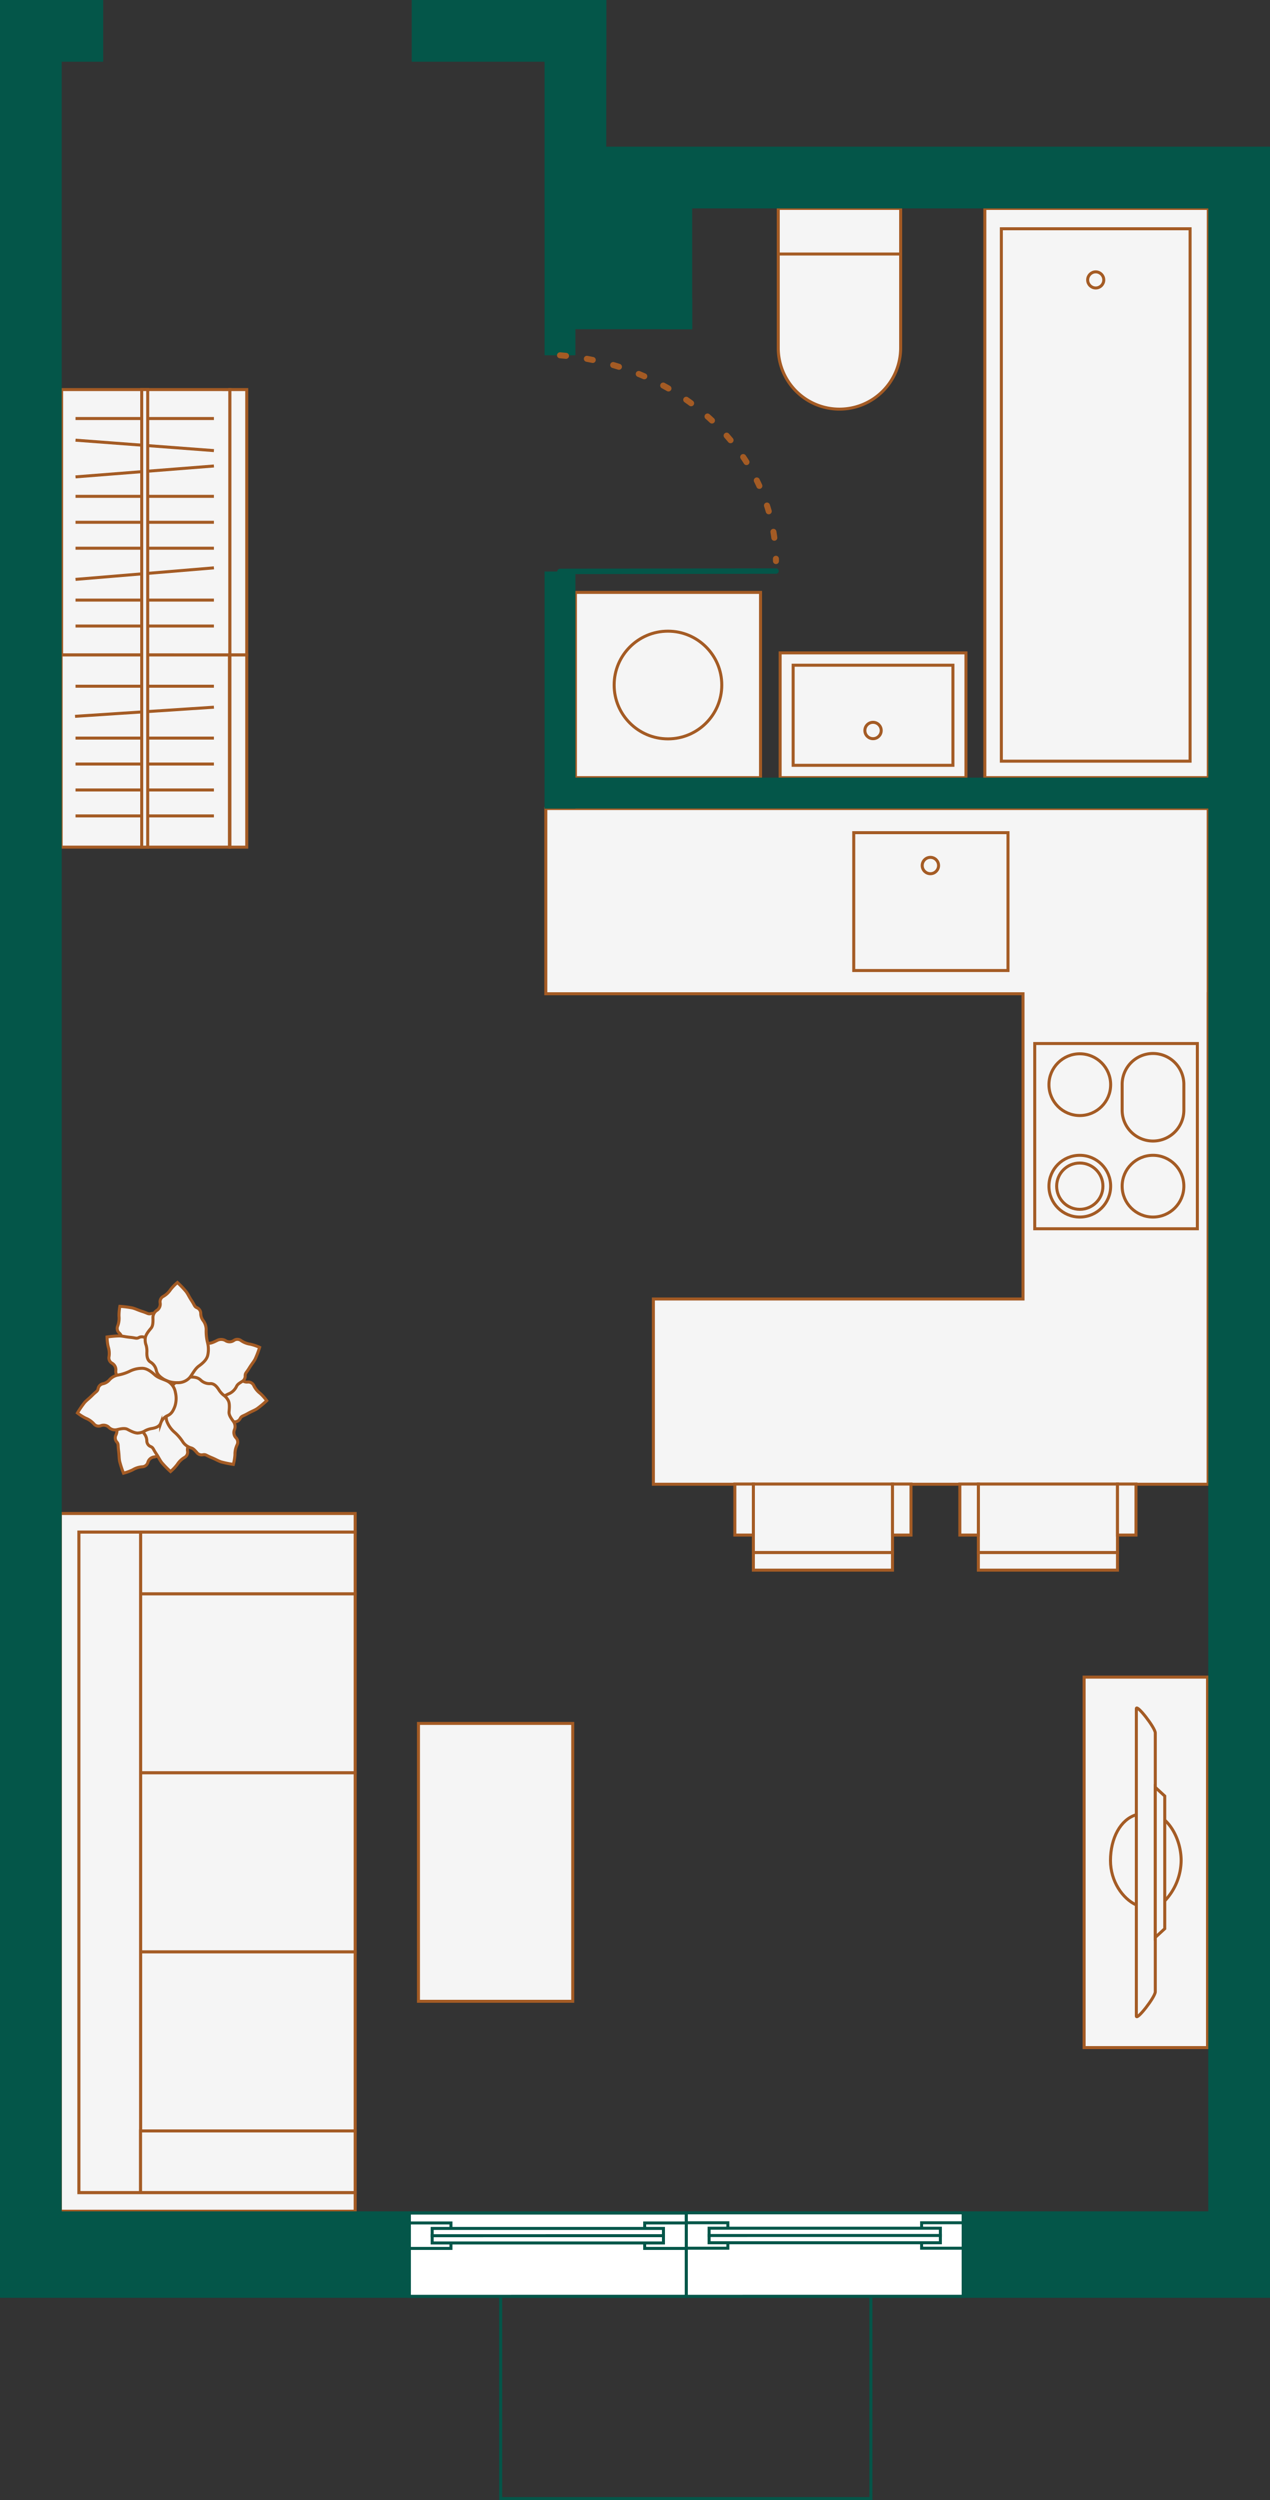 <svg xmlns="http://www.w3.org/2000/svg" viewBox="0 0 422.159 830.5">
  <rect x="0" y="0" width="422.159" height="830.5" fill="#333333" stroke="none"/>
  <defs>
    <style>
      .cls-1 {
        fill: #f5f5f5;
      }

      .cls-1, .cls-4 {
        stroke: #a45b24;
      }

      .cls-1, .cls-6 {
        stroke-miterlimit: 10;
      }

      .cls-2 {
        fill: #045649;
      }

      .cls-3, .cls-4, .cls-6 {
        fill: none;
      }

      .cls-3, .cls-6 {
        stroke: #045649;
      }

      .cls-3, .cls-4 {
        stroke-linecap: round;
      }

      .cls-3 {
        stroke-miterlimit: 22.926;
        stroke-width: 1.809px;
      }

      .cls-4 {
        stroke-linejoin: round;
        stroke-width: 2px;
        stroke-dasharray: 2 7;
      }

      .cls-5 {
        fill: #fff;
      }
    </style>
  </defs>
  <g id="furniture">
    <g>
      <rect class="cls-1" x="455.329" y="156.639" width="189.088" height="74.28" transform="translate(170.728 713.653) rotate(-90)"/>
      <g>
        <rect class="cls-1" x="461.16" y="163.055" width="176.864" height="62.736" transform="translate(169.803 714.015) rotate(-90)"/>
        <circle class="cls-1" cx="364.226" cy="92.987" r="2.678"/>
      </g>
    </g>
    <g>
      <path class="cls-1" d="M464.406,165.913h0a20.342,20.342,0,0,1-20.344-20.344l0-46.335,40.688,0,0,46.335A20.347,20.347,0,0,1,464.406,165.913Z" transform="translate(-185.366 -30)"/>
      <line class="cls-1" x1="258.694" y1="84.38" x2="299.382" y2="84.38"/>
    </g>
    <g>
      <rect class="cls-1" x="259.323" y="216.88" width="61.767" height="41.443"/>
      <rect class="cls-1" x="263.652" y="220.975" width="53.107" height="33.253"/>
      <circle class="cls-1" cx="290.206" cy="242.664" r="2.718"/>
    </g>
    <g>
      <rect class="cls-1" x="191.271" y="196.789" width="61.534" height="61.534"/>
      <circle class="cls-1" cx="222.038" cy="227.556" r="17.889"/>
    </g>
    <polygon class="cls-1" points="340.054 330.113 340.054 431.514 217.189 431.514 217.189 493.049 340.054 493.049 401.589 493.049 401.589 431.514 401.589 391.424 401.589 330.113 401.613 330.113 401.613 268.579 181.433 268.579 181.433 330.113 340.054 330.113"/>
    <rect class="cls-1" x="303.956" y="623.015" width="92.301" height="51.278" transform="translate(-483.914 968.761) rotate(-90)"/>
    <g>
      <rect class="cls-1" x="504.71" y="628.143" width="123.068" height="41.023" transform="translate(-267.777 1184.898) rotate(-90)"/>
      <g>
        <path class="cls-1" d="M563.096,662.82c-4.605-2.11-8.595-7.92-8.595-14.756,0-7.458,3.332-13.693,8.595-15.237" transform="translate(-185.366 -30)"/>
        <path class="cls-1" d="M572.54,634.618c3.124,2.804,5.447,8.061,5.447,13.447a19.805,19.805,0,0,1-5.447,13.386" transform="translate(-185.366 -30)"/>
        <path class="cls-1" d="M569.392,605.669v85.971c0,1.732-6.296,9.782-6.296,8.051V597.618C563.096,595.887,569.392,603.937,569.392,605.669Z" transform="translate(-185.366 -30)"/>
        <polygon class="cls-1" points="384.025 593.727 387.173 596.623 387.173 640.686 384.025 643.582 384.025 593.727"/>
      </g>
    </g>
    <g>
      <rect class="cls-1" x="238.02" y="553.505" width="59.48" height="71.34" transform="translate(671.569 291.415) rotate(90)"/>
      <rect class="cls-1" x="238.02" y="612.984" width="59.48" height="71.34" transform="translate(731.048 350.894) rotate(90)"/>
      <rect class="cls-1" x="238.02" y="672.464" width="59.48" height="71.34" transform="translate(790.528 410.374) rotate(90)"/>
      <rect class="cls-1" x="257.505" y="513.509" width="20.511" height="71.34" transform="translate(631.573 251.419) rotate(90)"/>
      <rect class="cls-1" x="26.213" y="508.924" width="20.511" height="219.461"/>
      <rect class="cls-1" x="257.505" y="712.459" width="20.511" height="71.34" transform="translate(830.523 450.369) rotate(90)"/>
      <polygon class="cls-1" points="26.213 502.77 118.064 502.77 118.064 508.924 26.213 508.924 26.213 728.385 118.064 728.385 118.064 734.538 20.059 734.538 20.059 731.462 20.059 728.385 20.059 508.924 20.059 502.77 26.213 502.77"/>
    </g>
    <g>
      <rect class="cls-1" x="283.792" y="276.605" width="51.278" height="45.792"/>
      <circle class="cls-1" cx="309.269" cy="287.52" r="2.718"/>
    </g>
    <g>
      <rect class="cls-1" x="343.955" y="346.647" width="54.054" height="61.534"/>
      <g>
        <circle class="cls-1" cx="358.934" cy="360.315" r="10.256"/>
        <circle class="cls-1" cx="358.934" cy="394.035" r="10.256"/>
        <circle class="cls-1" cx="358.934" cy="394.035" r="7.692"/>
        <circle class="cls-1" cx="383.267" cy="394.035" r="10.256"/>
        <path class="cls-1" d="M558.377,398.882v-8.567a10.256,10.256,0,1,1,20.511,0v8.567a10.256,10.256,0,0,1-20.511,0Z" transform="translate(-185.366 -30)"/>
      </g>
    </g>
    <g>
      <rect class="cls-1" x="510.578" y="522.985" width="46.247" height="22.77" transform="translate(882.038 1038.74) rotate(180)"/>
      <rect class="cls-1" x="510.578" y="545.755" width="46.247" height="5.829" transform="translate(882.038 1067.338) rotate(180)"/>
      <rect class="cls-1" x="556.825" y="522.985" width="6.153" height="16.941" transform="translate(934.438 1032.911) rotate(180)"/>
      <rect class="cls-1" x="504.425" y="522.985" width="6.153" height="16.941" transform="translate(829.637 1032.911) rotate(180)"/>
    </g>
    <g>
      <rect class="cls-1" x="435.791" y="522.985" width="46.247" height="22.77" transform="translate(732.463 1038.74) rotate(180)"/>
      <rect class="cls-1" x="435.791" y="545.755" width="46.247" height="5.829" transform="translate(732.463 1067.338) rotate(180)"/>
      <rect class="cls-1" x="482.038" y="522.985" width="6.153" height="16.941" transform="translate(784.863 1032.911) rotate(180)"/>
      <rect class="cls-1" x="429.638" y="522.985" width="6.153" height="16.941" transform="translate(680.062 1032.911) rotate(180)"/>
    </g>
    <g>
      <rect class="cls-1" x="189.742" y="175.526" width="88.157" height="55.94" transform="translate(-155.05 407.309) rotate(-89.998)"/>
      <rect class="cls-1" x="76.423" y="129.416" width="5.594" height="88.157"/>
    </g>
    <g>
      <rect class="cls-1" x="201.741" y="251.526" width="63.841" height="55.94" transform="translate(-231.198 483.161) rotate(-90.001)"/>
      <rect class="cls-1" x="76.425" y="217.575" width="5.594" height="63.841"/>
    </g>
    <g>
      <g>
        <g>
          <line class="cls-1" x1="25.103" y1="139.03" x2="71.108" y2="139.03"/>
          <line class="cls-1" x1="25.103" y1="146.223" x2="71.108" y2="149.687"/>
          <line class="cls-1" x1="25.103" y1="158.413" x2="71.108" y2="154.795"/>
          <line class="cls-1" x1="25.103" y1="164.879" x2="71.108" y2="164.879"/>
          <line class="cls-1" x1="25.103" y1="173.496" x2="71.108" y2="173.496"/>
          <line class="cls-1" x1="25.103" y1="182.112" x2="71.108" y2="182.112"/>
          <line class="cls-1" x1="25.103" y1="192.465" x2="71.108" y2="188.634"/>
          <line class="cls-1" x1="25.103" y1="199.345" x2="71.108" y2="199.345"/>
          <line class="cls-1" x1="25.103" y1="207.961" x2="71.108" y2="207.961"/>
        </g>
        <g>
          <line class="cls-1" x1="25.103" y1="227.955" x2="71.108" y2="227.955"/>
          <line class="cls-1" x1="24.943" y1="237.955" x2="71.108" y2="234.923"/>
          <line class="cls-1" x1="25.103" y1="245.188" x2="71.108" y2="245.188"/>
          <line class="cls-1" x1="25.103" y1="253.804" x2="71.108" y2="253.804"/>
          <line class="cls-1" x1="25.103" y1="262.421" x2="71.108" y2="262.421"/>
          <line class="cls-1" x1="25.103" y1="271.037" x2="71.108" y2="271.037"/>
        </g>
      </g>
      <rect class="cls-1" x="232.472" y="159.416" width="1.995" height="151.999" transform="translate(281.573 440.831) rotate(-180)"/>
    </g>
  </g>
  <g id="plan">
    <g>
      <g>
        <path class="cls-1" d="M225.211,463.95a16.439,16.439,0,0,0-.287,3.248,7.177,7.177,0,0,1-.433,3.28,2.017,2.017,0,0,0,.52,2.333,2.504,2.504,0,0,1,.792,2.456,2.877,2.877,0,0,0,.497,2.914c.833.968,1.703,2.015,1.69,3.059s-.06,2.891.604,3.815a4.999,4.999,0,0,0,1.716,1.641,7.307,7.307,0,0,1,1.734,1.754c.506.622,1.475,1.814,2.82,1.668a4.232,4.232,0,0,1,3.326.913c.966.765,2.042.923,3.773.721a8.493,8.493,0,0,0,4.242-1.985,5.223,5.223,0,0,0,2.091-3.749c.062-1.618-.509-3.307-.043-5.064s.688-3.436-.06-4.777a9.298,9.298,0,0,0-2.821-3.205,15.346,15.346,0,0,1-2.925-2.97,5.073,5.073,0,0,0-2.726-1.658,3.894,3.894,0,0,1-2.046-1.351,2.061,2.061,0,0,0-2.217-.608c-.875.195-.982-.149-2.729-.709s-2.188-.89-3.391-1.204A34.067,34.067,0,0,0,225.211,463.95Z" transform="translate(-185.366 -30)"/>
        <path class="cls-1" d="M226.424,519.381a16.439,16.439,0,0,0,3.059-1.127,7.177,7.177,0,0,1,3.151-1.009,2.017,2.017,0,0,0,1.888-1.466,2.504,2.504,0,0,1,1.883-1.765,2.877,2.877,0,0,0,2.423-1.693c.52-1.166,1.095-2.4,2.044-2.834s2.64-1.18,3.191-2.175a4.998,4.998,0,0,0,.752-2.253,7.307,7.307,0,0,1,.846-2.316c.347-.723,1.011-2.109.304-3.263a4.232,4.232,0,0,1-.594-3.397c.279-1.2-.037-2.241-.958-3.72a8.493,8.493,0,0,0-3.606-2.988,5.223,5.223,0,0,0-4.283-.29c-1.49.635-2.773,1.872-4.561,2.201s-3.401.845-4.294,2.094a9.298,9.298,0,0,0-1.694,3.919,15.346,15.346,0,0,1-1.437,3.913,5.073,5.073,0,0,0-.336,3.173,3.894,3.894,0,0,1-.348,2.427,2.061,2.061,0,0,0,.396,2.265c.55.708.285.952.524,2.771s.129,2.359.358,3.58A34.067,34.067,0,0,0,226.424,519.381Z" transform="translate(-185.366 -30)"/>
        <path class="cls-1" d="M274.022,495.289a16.438,16.438,0,0,0-2.178-2.426,7.177,7.177,0,0,1-2.102-2.555,2.017,2.017,0,0,0-2.06-1.212,2.504,2.504,0,0,1-2.336-1.097,2.877,2.877,0,0,0-2.469-1.625c-1.275-.052-2.635-.13-3.389-.852s-2.072-2.017-3.201-2.161a4.998,4.998,0,0,0-2.371.135,7.307,7.307,0,0,1-2.465.07c-.8-.055-2.333-.16-3.144.924a4.232,4.232,0,0,1-2.937,1.808c-1.218.185-2.068.863-3.102,2.266a8.493,8.493,0,0,0-1.443,4.455,5.223,5.223,0,0,0,1.314,4.087c1.141,1.15,2.765,1.885,3.731,3.424s2.042,2.847,3.533,3.216a9.298,9.298,0,0,0,4.268.125,15.346,15.346,0,0,1,4.167-.111,5.073,5.073,0,0,0,3.073-.861,3.894,3.894,0,0,1,2.383-.574,2.061,2.061,0,0,0,1.958-1.206c.455-.773.779-.616,2.38-1.512s2.144-.992,3.194-1.657A34.068,34.068,0,0,0,274.022,495.289Z" transform="translate(-185.366 -30)"/>
      </g>
      <g>
        <path class="cls-1" d="M220.939,474.131a16.438,16.438,0,0,0,.399,3.236,7.177,7.177,0,0,1,.264,3.298,2.017,2.017,0,0,0,.997,2.173,2.504,2.504,0,0,1,1.289,2.236,2.877,2.877,0,0,0,1.096,2.745c1.017.772,2.087,1.614,2.293,2.637s.546,2.84,1.39,3.603a4.999,4.999,0,0,0,2.022,1.246,7.307,7.307,0,0,1,2.062,1.352c.625.502,1.823,1.465,3.107,1.04a4.232,4.232,0,0,1,3.443.196c1.105.545,2.19.475,3.84-.085a8.493,8.493,0,0,0,3.732-2.83,5.223,5.223,0,0,0,1.259-4.104c-.278-1.595-1.19-3.127-1.103-4.943s-.047-3.504-1.059-4.658a9.298,9.298,0,0,0-3.43-2.544,15.346,15.346,0,0,1-3.482-2.292,5.073,5.073,0,0,0-3.013-1.051,3.894,3.894,0,0,1-2.283-.892,2.061,2.061,0,0,0-2.295-.131c-.815.374-.991.06-2.817-.121s-2.326-.412-3.568-.467A34.067,34.067,0,0,0,220.939,474.131Z" transform="translate(-185.366 -30)"/>
        <path class="cls-1" d="M242.054,518.834a16.439,16.439,0,0,0,2.241-2.368,7.177,7.177,0,0,1,2.375-2.303,2.017,2.017,0,0,0,1.041-2.152,2.504,2.504,0,0,1,.904-2.418,2.877,2.877,0,0,0,1.419-2.593c-.052-1.275-.085-2.637.573-3.447s1.842-2.229,1.893-3.366a4.998,4.998,0,0,0-.327-2.352,7.307,7.307,0,0,1-.271-2.451c-.011-.802-.031-2.338-1.176-3.058a4.232,4.232,0,0,1-2.041-2.78c-.283-1.199-1.029-1.991-2.511-2.907a8.493,8.493,0,0,0-4.558-1.076,5.223,5.223,0,0,0-3.966,1.642c-1.053,1.231-1.654,2.909-3.109,3.997s-2.672,2.267-2.917,3.783a9.299,9.299,0,0,0,.223,4.264,15.345,15.345,0,0,1,.45,4.144,5.073,5.073,0,0,0,1.109,2.992,3.894,3.894,0,0,1,.766,2.329,2.061,2.061,0,0,0,1.361,1.853c.807.39.678.726,1.7,2.25s1.163,2.056,1.911,3.049A34.067,34.067,0,0,0,242.054,518.834Z" transform="translate(-185.366 -30)"/>
        <path class="cls-1" d="M271.668,477.583a16.438,16.438,0,0,0-3.086-1.051,7.177,7.177,0,0,1-3.083-1.201,2.017,2.017,0,0,0-2.39-.05,2.504,2.504,0,0,1-2.574.185,2.877,2.877,0,0,0-2.948-.21c-1.138.578-2.362,1.174-3.373.914s-2.794-.746-3.849-.32a4.998,4.998,0,0,0-2.003,1.277,7.307,7.307,0,0,1-2.116,1.267c-.725.343-2.113,1.001-2.291,2.343a4.232,4.232,0,0,1-1.678,3.013c-.972.757-1.382,1.764-1.598,3.493a8.493,8.493,0,0,0,.919,4.592,5.223,5.223,0,0,0,3.144,2.923c1.557.445,3.333.292,4.929,1.163s3.174,1.485,4.654,1.078a9.298,9.298,0,0,0,3.784-1.977,15.346,15.346,0,0,1,3.581-2.135,5.073,5.073,0,0,0,2.259-2.254c.315-.741.89-1.087,1.799-1.666a2.061,2.061,0,0,0,1.118-2.009c.019-.896.378-.919,1.338-2.482s1.385-1.913,1.976-3.007A34.068,34.068,0,0,0,271.668,477.583Z" transform="translate(-185.366 -30)"/>
      </g>
      <g>
        <path class="cls-1" d="M262.932,516.457a16.439,16.439,0,0,0,.538-3.216,7.177,7.177,0,0,1,.685-3.237,2.017,2.017,0,0,0-.337-2.367,2.504,2.504,0,0,1-.599-2.51,2.877,2.877,0,0,0-.27-2.944c-.755-1.029-1.542-2.141-1.448-3.18s.284-2.878-.307-3.85a4.998,4.998,0,0,0-1.584-1.769,7.307,7.307,0,0,1-1.593-1.883c-.456-.659-1.331-1.923-2.683-1.881a4.232,4.232,0,0,1-3.245-1.167c-.904-.837-1.965-1.078-3.706-1.011a8.493,8.493,0,0,0-4.383,1.651,5.223,5.223,0,0,0-2.375,3.576c-.187,1.609.251,3.337-.349,5.052s-.952,3.372-.31,4.767a9.298,9.298,0,0,0,2.564,3.414,15.346,15.346,0,0,1,2.686,3.188,5.073,5.073,0,0,0,2.59,1.864c.782.19,1.217.702,1.935,1.505a2.061,2.061,0,0,0,2.163.778c.887-.127.968.224,2.666.918s2.113,1.057,3.287,1.463A34.066,34.066,0,0,0,262.932,516.457Z" transform="translate(-185.366 -30)"/>
        <path class="cls-1" d="M244.344,456.034a16.438,16.438,0,0,0-2.272,2.339,7.177,7.177,0,0,1-2.405,2.272,2.017,2.017,0,0,0-1.069,2.138,2.504,2.504,0,0,1-.935,2.405,2.877,2.877,0,0,0-1.453,2.574c.035,1.276.05,2.637-.618,3.439s-1.871,2.205-1.938,3.341a4.998,4.998,0,0,0,.296,2.356,7.307,7.307,0,0,1,.238,2.454c0,.802,0,2.339,1.136,3.074a4.232,4.232,0,0,1,2.005,2.806c.267,1.203,1.002,2.005,2.472,2.94a8.493,8.493,0,0,0,4.544,1.136,5.223,5.223,0,0,0,3.988-1.59c1.069-1.217,1.692-2.887,3.162-3.956s2.701-2.232,2.967-3.744a9.298,9.298,0,0,0-.166-4.267,15.346,15.346,0,0,1-.395-4.15,5.073,5.073,0,0,0-1.069-3.007,3.894,3.894,0,0,1-.735-2.339,2.061,2.061,0,0,0-1.336-1.871c-.802-.401-.668-.735-1.67-2.272s-1.136-2.071-1.871-3.074A34.067,34.067,0,0,0,244.344,456.034Z" transform="translate(-185.366 -30)"/>
        <path class="cls-1" d="M211.106,499.368a16.438,16.438,0,0,0,2.756,1.742,7.177,7.177,0,0,1,2.718,1.887,2.017,2.017,0,0,0,2.312.606,2.504,2.504,0,0,1,2.546.421,2.877,2.877,0,0,0,2.818.892c1.241-.297,2.571-.591,3.493-.102s2.543,1.377,3.668,1.209a4.998,4.998,0,0,0,2.245-.774,7.307,7.307,0,0,1,2.353-.738c.785-.165,2.289-.481,2.774-1.744a4.232,4.232,0,0,1,2.334-2.539c1.122-.509,1.756-1.393,2.369-3.024a8.493,8.493,0,0,0,.177-4.68,5.223,5.223,0,0,0-2.376-3.575c-1.41-.796-3.173-1.062-4.522-2.28s-2.74-2.185-4.274-2.134a9.298,9.298,0,0,0-4.141,1.04,15.346,15.346,0,0,1-3.98,1.24,5.073,5.073,0,0,0-2.723,1.665,3.894,3.894,0,0,1-2.137,1.2,2.061,2.061,0,0,0-1.556,1.693c-.227.867-.582.805-1.88,2.102s-1.793,1.538-2.623,2.463A34.068,34.068,0,0,0,211.106,499.368Z" transform="translate(-185.366 -30)"/>
      </g>
    </g>
    <rect class="cls-2" x="371.51" y="91.865" width="40.088" height="42.329" transform="translate(597.741 196.059) rotate(180)"/>
    <rect class="cls-2" x="181.016" y="258.323" width="228.271" height="10.256"/>
    <rect class="cls-2" x="332.148" y="254.089" width="78.723" height="10.256" transform="translate(445.361 -142.293) rotate(90)"/>
    <rect class="cls-2" x="342.529" y="113.916" width="57.962" height="10.256" transform="translate(305.188 -282.466) rotate(90)"/>
    <rect class="cls-2" x="385.668" y="109.585" width="49.299" height="10.256" transform="translate(339.664 -325.604) rotate(90)"/>
    <rect class="cls-2" x="367.426" y="129.107" width="48.02" height="10.256" transform="translate(597.505 238.47) rotate(-180)"/>
    <rect class="cls-2" x="-185.356" y="400.723" width="761.957" height="20.511" transform="translate(-400.723 576.601) rotate(-90)"/>
    <rect class="cls-2" x="244.836" y="429.268" width="704.866" height="20.511" transform="translate(-27.621 1006.793) rotate(-90)"/>
    <rect class="cls-2" x="322.23" y="30" width="64.664" height="20.511" transform="translate(523.757 50.511) rotate(180)"/>
    <rect class="cls-2" x="185.366" y="30" width="34.306" height="20.511" transform="translate(219.673 50.511) rotate(180)"/>
    <rect class="cls-2" x="342.02" y="54.362" width="69.235" height="20.511" transform="translate(255.889 -342.02) rotate(90)"/>
    <rect class="cls-2" x="366.382" y="78.723" width="241.143" height="20.511" transform="translate(788.541 147.958) rotate(180)"/>
    <rect class="cls-2" x="185.367" y="764.586" width="422.158" height="28.716" transform="translate(607.525 1527.889) rotate(180)"/>
    <g>
      <polyline class="cls-3" points="257.943 189.7 254.435 189.706 186.153 189.815"/>
      <path class="cls-4" d="M371.52,148.025c40.055,3.217,71.571,32.602,71.784,68.357" transform="translate(-185.366 -30)"/>
    </g>
    <g>
      <g>
        <g>
          <polygon class="cls-5" points="228.133 735.087 320.152 735.086 320.164 762.798 228.133 762.803 228.133 735.087"/>
          <path class="cls-2" d="M505.019,765.586l.012,26.712-91.031.004-0-26.716,91.02-0m1-1-93.019 0.0 0,28.716,93.032-.004-.013-28.712Z" transform="translate(-185.366 -30)"/>
        </g>
        <g>
          <rect class="cls-5" x="306.349" y="738.373" width="13.815" height="8.463"/>
          <path class="cls-2" d="M505.031,768.873v7.462H492.216v-7.462H505.031m1-1H491.216v9.462H506.031v-9.462Z" transform="translate(-185.366 -30)"/>
        </g>
        <g>
          <rect class="cls-5" x="228.133" y="738.373" width="13.815" height="8.463"/>
          <path class="cls-2" d="M426.814,768.873v7.462H413.999v-7.462h12.815m1-1H412.999v9.462h14.815v-9.462Z" transform="translate(-185.366 -30)"/>
        </g>
        <g>
          <rect class="cls-5" x="235.707" y="740.19" width="76.882" height="4.828"/>
          <path class="cls-2" d="M497.456,770.69v3.829H421.574v-3.829h75.882m1-1H420.574v5.829h77.882v-5.829Z" transform="translate(-185.366 -30)"/>
        </g>
        <line class="cls-6" x1="235.207" y1="742.608" x2="313.09" y2="742.601"/>
      </g>
      <g>
        <g>
          <polygon class="cls-5" points="136.082 735.154 228.101 735.154 228.114 762.798 136.082 762.803 136.082 735.154"/>
          <path class="cls-2" d="M412.968,765.654l.012,26.644-91.031.004,0-26.648,91.02-0m1-1-93.019 0,0,28.648L413.98,793.298l-.013-28.644Z" transform="translate(-185.366 -30)"/>
        </g>
        <g>
          <rect class="cls-5" x="214.298" y="738.441" width="13.815" height="8.462"/>
          <path class="cls-2" d="M412.98,768.941v7.462H400.165v-7.462h12.815m1-1H399.165v9.462h14.815v-9.462Z" transform="translate(-185.366 -30)"/>
        </g>
        <g>
          <rect class="cls-5" x="136.082" y="738.441" width="13.815" height="8.462"/>
          <path class="cls-2" d="M334.763,768.941v7.462H321.948v-7.462h12.815m1-1H320.948v9.462h14.815v-9.462Z" transform="translate(-185.366 -30)"/>
        </g>
        <g>
          <rect class="cls-5" x="143.657" y="740.258" width="76.882" height="4.829"/>
          <path class="cls-2" d="M405.405,770.758v3.829H329.523v-3.829h75.882m1-1H328.523v5.829h77.882v-5.829Z" transform="translate(-185.366 -30)"/>
        </g>
        <line class="cls-6" x1="143.157" y1="742.676" x2="221.039" y2="742.669"/>
      </g>
    </g>
    <polyline class="cls-6" points="166.43 762.658 166.43 830 289.498 830 289.498 763.038"/>
  </g>
</svg>

